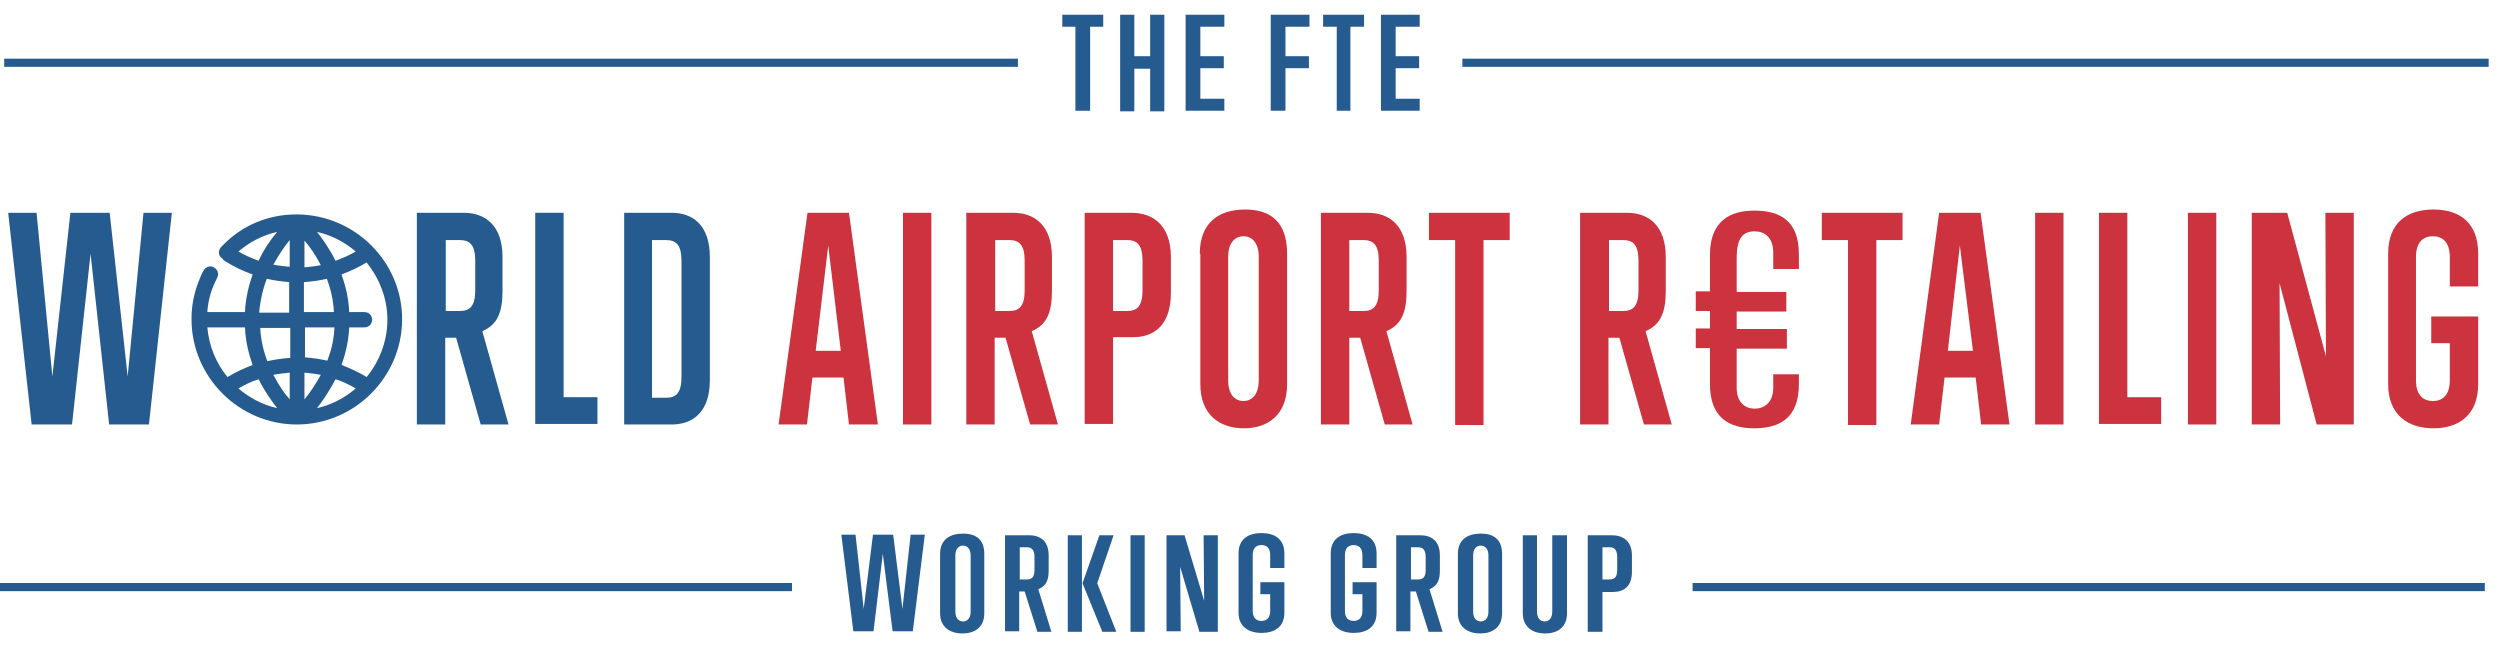 <?xml version="1.0" encoding="utf-8"?>
<!-- Generator: Adobe Illustrator 27.6.1, SVG Export Plug-In . SVG Version: 6.00 Build 0)  -->
<svg version="1.1" id="Layer_1" xmlns="http://www.w3.org/2000/svg" xmlns:xlink="http://www.w3.org/1999/xlink" x="0px" y="0px"
	 viewBox="0 0 458.2 121" enable-background="new 0 0 458.2 121" xml:space="preserve">
<g>
	<g>
		<g>
			<g>
				<path fill="#265B8F" d="M27.3,77.8h-7.3l-3.4-31.3l-3.4,31.3H5.8L1.5,39h5.2l2.9,30l3.3-30h7.2l3.3,30l2.9-30h5.2L27.3,77.8z"/>
				<path fill="#265B8F" d="M88.1,77.8l-4.5-15.9h-2v15.9h-5.2V39h8.6c3.9,0,7.1,2.3,7.1,8.1v6.2c0,3.9-0.9,6.2-3.7,7.4l4.8,17.1
					H88.1z M87.1,47.8c0-2.8-0.9-3.8-2.8-3.8h-2.6v13h2.6c1.9,0,2.8-1,2.8-3.8V47.8z"/>
				<path fill="#265B8F" d="M98.1,77.8V39h5.2v33.8h6.2v4.9H98.1z"/>
				<path fill="#265B8F" d="M114.4,77.8V39h8.7c3.9,0,7,2.3,7,8.1v22.6c0,5.8-3.1,8.1-7,8.1H114.4z M124.9,47.8
					c0-2.8-0.9-3.8-2.8-3.8h-2.6v28.9h2.6c1.9,0,2.8-1,2.8-3.8V47.8z"/>
				<path fill="#CD333F" d="M155.6,77.8l-1-8.6h-5.7l-1,8.6h-5.2L148,39h7.6l5.3,38.8H155.6z M151.8,45l-2.3,19.3h4.6L151.8,45z"/>
				<path fill="#CD333F" d="M165.5,77.8V39h5.2v38.8H165.5z"/>
				<path fill="#CD333F" d="M188.8,77.8l-4.5-15.9h-2v15.9h-5.2V39h8.6c3.9,0,7.1,2.3,7.1,8.1v6.2c0,3.9-0.9,6.2-3.7,7.4l4.8,17.1
					H188.8z M187.8,47.8c0-2.8-0.9-3.8-2.8-3.8h-2.6v13h2.6c1.9,0,2.8-1,2.8-3.8V47.8z"/>
				<path fill="#CD333F" d="M198.8,77.8V39h8.6c3.9,0,7.2,2.3,7.2,8.1v6.6c0,5.8-3,8.1-6.9,8.1H204v15.9H198.8z M209.4,47.8
					c0-2.8-0.9-3.8-2.8-3.8H204v13h2.6c1.9,0,2.8-1,2.8-3.8V47.8z"/>
				<path fill="#CD333F" d="M219.9,46.5c0-5.7,3.5-8.1,8.3-8.1c4.8,0,7.7,2.4,7.7,8.1v23.9c0,5.8-3.7,8.1-7.9,8.1
					c-4.4,0-8-2.4-8-8.1V46.5z M230.7,47.1c0-2.8-1.4-3.8-2.8-3.8c-1.4,0-2.8,1-2.8,3.8v22.6c0,2.8,1.4,3.8,2.8,3.8
					c1.4,0,2.8-1,2.8-3.8V47.1z"/>
				<path fill="#CD333F" d="M253.8,77.8l-4.5-15.9h-2v15.9h-5.2V39h8.6c3.9,0,7.1,2.3,7.1,8.1v6.2c0,3.9-0.9,6.2-3.7,7.4l4.8,17.1
					H253.8z M252.7,47.8c0-2.8-0.9-3.8-2.8-3.8h-2.6v13h2.6c1.9,0,2.8-1,2.8-3.8V47.8z"/>
				<path fill="#CD333F" d="M266.7,77.8V44h-4.8V39h14.8V44h-4.8v33.9H266.7z"/>
				<path fill="#CD333F" d="M301.3,77.8l-4.5-15.9h-2v15.9h-5.2V39h8.6c3.9,0,7.1,2.3,7.1,8.1v6.2c0,3.9-0.9,6.2-3.7,7.4l4.8,17.1
					H301.3z M300.3,47.8c0-2.8-0.9-3.8-2.8-3.8h-2.6v13h2.6c1.9,0,2.8-1,2.8-3.8V47.8z"/>
				<path fill="#CD333F" d="M329.7,70.4c0,6.3-3.6,8.1-8.2,8.1c-4.5,0-8.1-1.9-8.1-8.1v-6.6h-2.6v-3.6h2.6v-3.2h-2.6v-3.6h2.6v-6.7
					c0-6.1,3.6-8.1,8.1-8.1c4.6,0,8.2,1.7,8.2,8v2.7h-4.7v-3c0-2.8-1.6-3.9-3.4-3.9c-2.3,0-3.3,1.4-3.3,4.9v6.2h9.1v3.6h-9.1v3.2
					h9.2v3.6h-9.2v7.2c0,2.7,1.6,3.8,3.3,3.8s3.4-1.1,3.4-3.8v-2.5h4.7V70.4z"/>
				<path fill="#CD333F" d="M338.7,77.8V44h-4.8V39h14.8V44h-4.8v33.9H338.7z"/>
				<path fill="#CD333F" d="M363.1,77.8l-1-8.6h-5.7l-1,8.6h-5.2l5.2-38.8h7.6l5.3,38.8H363.1z M359.2,45L357,64.3h4.6L359.2,45z"/>
				<path fill="#CD333F" d="M373,77.8V39h5.2v38.8H373z"/>
				<path fill="#CD333F" d="M384.7,77.8V39h5.2v33.8h6.2v4.9H384.7z"/>
				<path fill="#CD333F" d="M401,77.8V39h5.2v38.8H401z"/>
				<path fill="#CD333F" d="M424.6,77.8l-6.8-25.9l0.1,25.9h-5.2V39h6.5l7.1,26.3L426.2,39h5.2v38.8H424.6z"/>
				<path fill="#CD333F" d="M449,62.9h-3.4V58h8.6v12.4c0,5.8-3.7,8.1-8.2,8.1c-4.6,0-8.3-2.4-8.3-8.1V46.5c0-5.7,3.5-8.1,8.3-8.1
					c4.8,0,8.2,2.4,8.2,8.1v6H449v-5.4c0-2.8-1.4-3.8-3.1-3.8s-3.1,1-3.1,3.8v22.6c0,2.8,1.4,3.8,3.1,3.8s3.1-1,3.1-3.8V62.9z"/>
			</g>
		</g>
		<path fill="#265B8F" d="M54.5,39.3C54.5,39.3,54.5,39.3,54.5,39.3c-0.1,0-0.1,0-0.1,0c0,0-0.1,0-0.1,0c0,0,0,0,0,0
			c-5,0-9.7,1.9-13.2,5.4c-0.2,0.2-0.4,0.4-0.6,0.6c-0.5,0.6-0.5,1.4,0,1.9c0.1,0.1,0.2,0.1,0.3,0.2c0.1,0.2,0.3,0.4,0.5,0.5
			c1.6,1,3.3,1.8,5,2.4c-0.7,2-1.3,4.4-1.4,6.9H38c0.1-1.7,0.5-3.4,1.2-5c0.2-0.4,0.4-0.9,0.6-1.3c0.4-0.7,0.1-1.5-0.6-1.9
			c-0.7-0.4-1.5-0.1-1.9,0.6c-0.3,0.5-0.5,1-0.7,1.5c-1,2.4-1.5,4.8-1.5,7.4c0,10.6,8.7,19.3,19.3,19.3s19.3-8.7,19.3-19.3
			C73.7,48,65.1,39.4,54.5,39.3z M67.2,69.1c-1.5-0.9-3-1.6-4.6-2.2c0.7-2,1.3-4.4,1.4-6.9h2.8c0.8,0,1.4-0.6,1.4-1.4
			c0-0.8-0.6-1.4-1.4-1.4H64c-0.1-2.6-0.7-4.9-1.4-6.9c1.6-0.6,3.1-1.3,4.6-2.2C69.5,51,71,54.6,71,58.6S69.5,66.3,67.2,69.1z
			 M38,60h6.9c0.1,2.6,0.7,4.9,1.4,6.9c-1.6,0.6-3.1,1.3-4.6,2.2C39.6,66.6,38.3,63.4,38,60z M55.8,44.1c1,1.1,2,2.6,3,4.5
			c-1,0.2-2,0.3-3,0.4V44.1z M58.1,42.5c2.7,0.6,5.1,1.9,7.1,3.6c-1.2,0.7-2.4,1.2-3.7,1.7C60.4,45.6,59.2,43.9,58.1,42.5z
			 M53.1,48.9c-1-0.1-2-0.2-3-0.4c1-1.8,2-3.3,3-4.5V48.9z M55.8,51.7c1.4-0.1,2.8-0.3,4.1-0.6c0.7,1.8,1.2,3.9,1.3,6.1h-5.5V51.7z
			 M61.3,60c-0.1,2.3-0.6,4.3-1.3,6.1c-1.4-0.3-2.7-0.5-4.1-0.6V60H61.3z M53.1,73.2c-1-1.1-2-2.6-3-4.5c1-0.2,2-0.3,3-0.4V73.2z
			 M55.8,68.3c1,0.1,2,0.2,3,0.4c-1,1.8-2,3.3-3,4.5V68.3z M53.1,65.6c-1.4,0.1-2.8,0.3-4.1,0.6c-0.7-1.8-1.2-3.9-1.3-6.1h5.5V65.6z
			 M47.4,69.5c1.1,2.2,2.3,3.9,3.4,5.3c-2.7-0.6-5.1-1.9-7.1-3.6C44.9,70.5,46.1,69.9,47.4,69.5z M61.5,69.5c1.3,0.4,2.5,1,3.7,1.7
			c-2,1.7-4.4,3-7.1,3.6C59.2,73.4,60.4,71.6,61.5,69.5z M43.7,46.1c2.1-1.8,4.5-3,7.1-3.6c-1.1,1.3-2.4,3.1-3.4,5.3
			C46.1,47.3,44.9,46.8,43.7,46.1z M48.9,51.1c1.4,0.3,2.7,0.5,4.1,0.6v5.6h-5.5C47.7,55,48.2,52.9,48.9,51.1z"/>
	</g>
	
		<rect x="0.7" y="10.9" transform="matrix(-1 -9.897539e-12 9.897539e-12 -1 187.267 23.153)" fill="#265B8F" width="185.8" height="1.5"/>
	
		<rect x="268" y="10.9" transform="matrix(-1 -9.775858e-12 9.775858e-12 -1 724.12 23.153)" fill="#265B8F" width="188.1" height="1.5"/>
	<g>
		<g>
			<path fill="#265B8F" d="M197.1,20.4V4.9h-2.4V2.7h7.5v2.2h-2.4v15.4H197.1z"/>
			<path fill="#265B8F" d="M210.8,20.4v-7.8h-2.9v7.8h-2.6V2.7h2.6v7.6h2.9V2.7h2.6v17.7H210.8z"/>
			<path fill="#265B8F" d="M217.3,20.4V2.7h7.1v2.2h-4.4v5.4h4.3v2.2h-4.3v5.6h4.4v2.2H217.3z"/>
			<path fill="#265B8F" d="M232.9,20.4V2.7h7.1v2.2h-4.4v5.4h4.3v2.2h-4.3v7.8H232.9z"/>
			<path fill="#265B8F" d="M245,20.4V4.9h-2.5V2.7h7.5v2.2h-2.5v15.4H245z"/>
			<path fill="#265B8F" d="M253.1,20.4V2.7h7.1v2.2h-4.4v5.4h4.3v2.2h-4.3v5.6h4.4v2.2H253.1z"/>
		</g>
	</g>
	<g>
		<g>
			<path fill="#265B8F" d="M167.3,115.7h-3.7l-1.8-14.2l-1.7,14.2h-3.7l-2.2-17.7h2.6l1.5,13.6l1.7-13.6h3.7l1.7,13.6l1.5-13.6h2.6
				L167.3,115.7z"/>
			<path fill="#265B8F" d="M172.3,101.5c0-2.6,1.8-3.7,4.2-3.7c2.4,0,3.9,1.1,3.9,3.7v10.9c0,2.7-1.9,3.7-4,3.7
				c-2.2,0-4.1-1.1-4.1-3.7V101.5z M177.9,101.8c0-1.3-0.7-1.8-1.4-1.8s-1.4,0.5-1.4,1.8v10.3c0,1.3,0.7,1.8,1.4,1.8
				s1.4-0.5,1.4-1.8V101.8z"/>
			<path fill="#265B8F" d="M190.1,115.7l-2.3-7.3h-1v7.3h-2.6V98.1h4.4c2,0,3.6,1,3.6,3.7v2.8c0,1.8-0.5,2.8-1.9,3.4l2.4,7.8H190.1z
				 M189.6,102.1c0-1.3-0.5-1.8-1.4-1.8h-1.3v5.9h1.3c1,0,1.4-0.5,1.4-1.8V102.1z"/>
			<path fill="#265B8F" d="M195.7,115.7V98.1h2.6v17.7H195.7z M202,115.7l-3.6-8.8l3.1-8.8h2.6l-3,8.8l3.5,8.9H202z"/>
			<path fill="#265B8F" d="M207.2,115.7V98.1h2.6v17.7H207.2z"/>
			<path fill="#265B8F" d="M219.8,115.7l-3.5-11.8l0.1,11.8h-2.6V98.1h3.3l3.6,12l-0.1-12h2.6v17.7H219.8z"/>
			<path fill="#265B8F" d="M232.7,108.9H231v-2.2h4.4v5.6c0,2.7-1.9,3.7-4.2,3.7c-2.3,0-4.2-1.1-4.2-3.7v-10.9
				c0-2.6,1.8-3.7,4.2-3.7c2.4,0,4.2,1.1,4.2,3.7v2.7h-2.6v-2.4c0-1.3-0.7-1.8-1.6-1.8s-1.6,0.5-1.6,1.8v10.3c0,1.3,0.7,1.8,1.6,1.8
				s1.6-0.5,1.6-1.8V108.9z"/>
			<path fill="#265B8F" d="M249.7,108.9h-1.8v-2.2h4.4v5.6c0,2.7-1.9,3.7-4.2,3.7c-2.3,0-4.2-1.1-4.2-3.7v-10.9
				c0-2.6,1.8-3.7,4.2-3.7c2.4,0,4.2,1.1,4.2,3.7v2.7h-2.6v-2.4c0-1.3-0.7-1.8-1.6-1.8c-0.9,0-1.6,0.5-1.6,1.8v10.3
				c0,1.3,0.7,1.8,1.6,1.8c0.9,0,1.6-0.5,1.6-1.8V108.9z"/>
			<path fill="#265B8F" d="M261.8,115.7l-2.3-7.3h-1v7.3h-2.6V98.1h4.4c2,0,3.6,1,3.6,3.7v2.8c0,1.8-0.5,2.8-1.9,3.4l2.4,7.8H261.8z
				 M261.3,102.1c0-1.3-0.5-1.8-1.4-1.8h-1.3v5.9h1.3c1,0,1.4-0.5,1.4-1.8V102.1z"/>
			<path fill="#265B8F" d="M267.2,101.5c0-2.6,1.8-3.7,4.2-3.7c2.4,0,3.9,1.1,3.9,3.7v10.9c0,2.7-1.9,3.7-4,3.7
				c-2.2,0-4.1-1.1-4.1-3.7V101.5z M272.8,101.8c0-1.3-0.7-1.8-1.4-1.8c-0.7,0-1.4,0.5-1.4,1.8v10.3c0,1.3,0.7,1.8,1.4,1.8
				c0.7,0,1.4-0.5,1.4-1.8V101.8z"/>
			<path fill="#265B8F" d="M284.6,98.1h2.6v14.3c0,2.7-1.9,3.7-4,3.7c-2.2,0-4.1-1.1-4.1-3.7V98.1h2.6v14c0,1.3,0.7,1.8,1.4,1.8
				c0.7,0,1.4-0.5,1.4-1.8V98.1z"/>
			<path fill="#265B8F" d="M291,115.7V98.1h4.4c2,0,3.7,1,3.7,3.7v3c0,2.7-1.5,3.7-3.5,3.7h-1.9v7.3H291z M296.4,102.1
				c0-1.3-0.5-1.8-1.4-1.8h-1.3v5.9h1.3c1,0,1.4-0.5,1.4-1.8V102.1z"/>
		</g>
		
			<rect x="310.2" y="106.9" transform="matrix(-1 -1.266866e-11 1.266866e-11 -1 765.616 215.247)" fill="#265B8F" width="145.2" height="1.5"/>
		
			<rect x="0" y="106.9" transform="matrix(-1 -1.266866e-11 1.266866e-11 -1 145.16 215.247)" fill="#265B8F" width="145.2" height="1.5"/>
	</g>
</g>
<g>
</g>
<g>
</g>
<g>
</g>
<g>
</g>
<g>
</g>
<g>
</g>
<g>
</g>
<g>
</g>
<g>
</g>
<g>
</g>
<g>
</g>
<g>
</g>
<g>
</g>
<g>
</g>
<g>
</g>
</svg>

